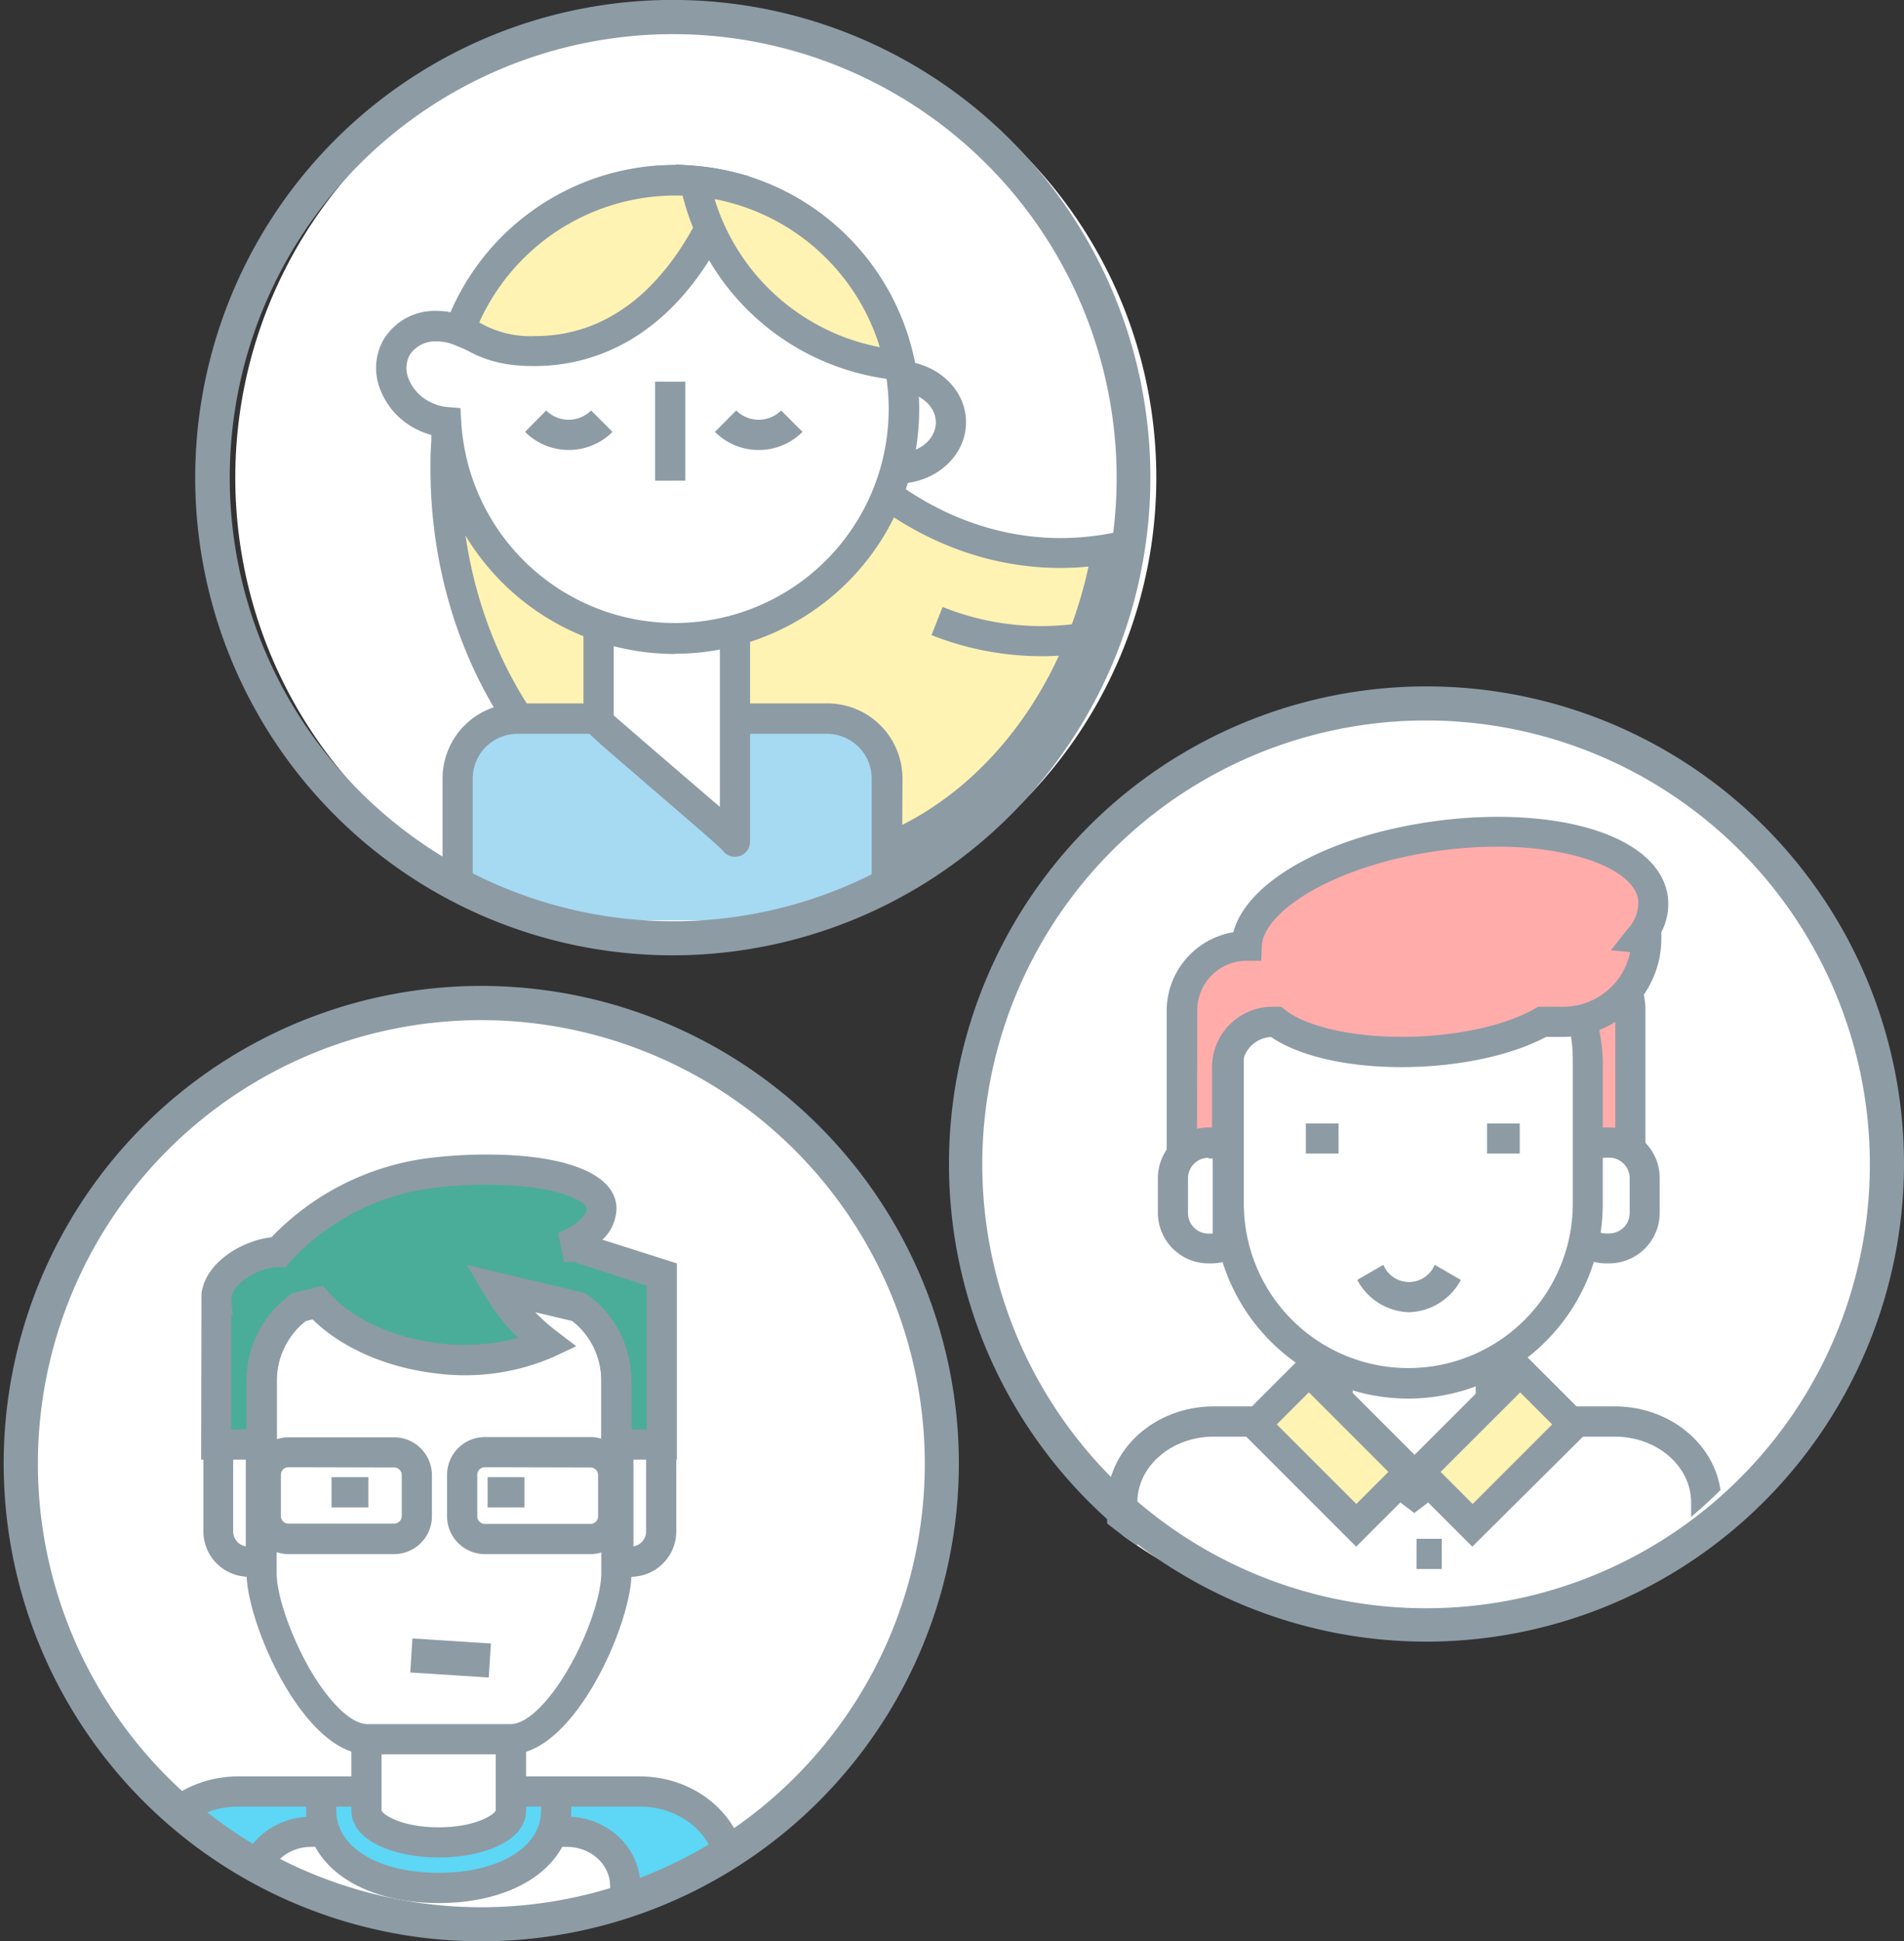 <svg xmlns="http://www.w3.org/2000/svg" xmlns:xlink="http://www.w3.org/1999/xlink" id="Layer_1" data-name="Layer 1" viewBox="0 0 278.87 284.27"><rect x="0" y="0" width="278.87" height="284.27" fill="#333333" stroke="none"/><defs><style>.cls-1{fill:none;}.cls-2{fill:#fff;}.cls-3{clip-path:url(#clip-path);}.cls-4{fill:#8d9ba5;}.cls-5{fill:#fff3b3;}.cls-6{fill:#a5daf2;}.cls-7{clip-path:url(#clip-path-2);}.cls-8{fill:#5dd7f5;}.cls-9{fill:#4aad99;}.cls-10{clip-path:url(#clip-path-3);}.cls-11{fill:#ffacab;}</style><clipPath id="clip-path"><circle class="cls-1" cx="98.84" cy="69.94" r="67.45"></circle></clipPath><clipPath id="clip-path-2"><circle class="cls-1" cx="67.44" cy="214.33" r="67.45"></circle></clipPath><clipPath id="clip-path-3"><circle class="cls-1" cx="204.34" cy="170.45" r="67.45"></circle></clipPath></defs><circle class="cls-2" cx="101.91" cy="69.94" r="67.45"></circle><g class="cls-3"><path class="cls-2" d="M139.28,61.86c0,3.73-3.55,6.76-7.93,6.76s-7.93-3-7.93-6.76,3.55-6.75,7.93-6.75S139.28,58.13,139.28,61.86Z"></path><path class="cls-4" d="M131.35,70.83c-5.59,0-10.14-4-10.14-9s4.55-9,10.14-9,10.14,4,10.14,9S136.94,70.83,131.35,70.83Zm0-13.51c-3.16,0-5.72,2-5.72,4.54s2.56,4.55,5.72,4.55,5.72-2,5.72-4.55S134.5,57.32,131.35,57.32Z"></path><path class="cls-5" d="M110.84,46.69c-17.76,1.6-33.64,8.18-45.45,18-.07,1.31-.12,2.63-.12,4,0,32.44,21.91,58.74,49,58.74,23.68,0,43.43-20.18,48-47a40.86,40.86,0,0,1-6.85.58C135.58,81,118.57,66.91,110.84,46.69Z"></path><path class="cls-4" d="M114.22,129.57c-28.22,0-51.17-27.34-51.17-60.95,0-1.24,0-2.54.13-4.09l0-1L64,63c12.45-10.32,29-16.87,46.66-18.46l1.66-.15.6,1.56c7.64,19.95,24.29,32.84,42.43,32.84a39,39,0,0,0,6.49-.55l3.06-.52-.52,3.07C159.58,109,138.49,129.57,114.22,129.57ZM67.55,65.75c0,1-.07,2-.07,2.87,0,31.17,21,56.53,46.74,56.53,21.25,0,39.88-17.57,45.21-42.19a40.65,40.65,0,0,1-4.1.21c-19.5,0-37.37-13.33-45.93-34.11C93.61,50.78,78.84,56.66,67.55,65.75Z"></path><path class="cls-4" d="M152.59,96.09A43.87,43.87,0,0,1,136.43,93l1.63-4.12a38.75,38.75,0,0,0,21,2.24l.73,4.36A43.56,43.56,0,0,1,152.59,96.09Z"></path><path class="cls-6" d="M67,134.74V114a8.74,8.74,0,0,1,8.74-8.75h45.36a8.75,8.75,0,0,1,8.75,8.75v20.76"></path><path class="cls-4" d="M132.09,134.74h-4.42V114a6.54,6.54,0,0,0-6.54-6.54H75.77A6.54,6.54,0,0,0,69.24,114v20.76H64.82V114a11,11,0,0,1,11-11h45.36a11,11,0,0,1,11,11Z"></path><path class="cls-2" d="M87.68,105.72V52.27a10,10,0,0,1,10-10h0a10,10,0,0,1,10,10v71C107.65,122.81,87.57,105.83,87.68,105.72Z"></path><path class="cls-4" d="M107.65,125.46a2.23,2.23,0,0,1-1.81-.93c-1-1.08-8-7-12.6-11-7.74-6.66-7.74-6.66-7.78-7.7V52.27a12.2,12.2,0,0,1,24.4,0v71A2.21,2.21,0,0,1,107.65,125.46Zm-17.76-20.7c1.16,1,3.73,3.24,6.24,5.4,4.32,3.71,7.28,6.26,9.31,8V52.27a7.78,7.78,0,0,0-15.55,0Z"></path><path class="cls-2" d="M98.84,26.39A33.59,33.59,0,0,0,67.29,48.45C63.69,47,59.71,48,58,51c-1.81,3.26-.18,7.63,3.64,9.76a9.16,9.16,0,0,0,3.64,1.13A33.58,33.58,0,1,0,98.84,26.39Z"></path><path class="cls-4" d="M98.84,95.76A35.79,35.79,0,0,1,63.25,63.71a11.39,11.39,0,0,1-2.64-1.06A10.83,10.83,0,0,1,55.68,57a8.41,8.41,0,0,1,.43-7.15,8.72,8.72,0,0,1,7.82-4.32,10.2,10.2,0,0,1,2.06.2,35.79,35.79,0,1,1,32.85,50ZM63.93,50A4.37,4.37,0,0,0,60,52a4.05,4.05,0,0,0-.16,3.45,6.35,6.35,0,0,0,2.94,3.3,6.84,6.84,0,0,0,2.74.85l1.92.16.11,1.92a31.33,31.33,0,1,0,1.84-12.5l-.79,2.17-2.14-.88A6.56,6.56,0,0,0,63.93,50Z"></path><path class="cls-5" d="M67.48,48a16.18,16.18,0,0,0,10.9,3.42c14.32,0,23.5-11.45,28.33-24.07a34,34,0,0,0-7.87-.93A33.58,33.58,0,0,0,67.48,48Z"></path><path class="cls-4" d="M78.38,53.6c-2.28,0-7.61,0-12.32-3.94l-1.21-1,.57-1.48a35.77,35.77,0,0,1,41.81-22l2.45.59-.9,2.35C100.29,50.29,86.09,53.6,78.38,53.6Zm-8.19-6.39a14.81,14.81,0,0,0,8.19,2c13.91,0,21.56-11.72,25.27-20.21a31.17,31.17,0,0,0-4.81-.37A31.56,31.56,0,0,0,70.19,47.21Z"></path><path class="cls-5" d="M131.79,53.47a33.58,33.58,0,0,0-30.06-26.95A33.6,33.6,0,0,0,131.79,53.47Z"></path><path class="cls-4" d="M134.52,55.92l-2.92-.25a35.88,35.88,0,0,1-32-28.73L99,24.06l2.92.25A35.9,35.9,0,0,1,134,53ZM104.66,29.15a31.52,31.52,0,0,0,24.2,21.69A31.51,31.51,0,0,0,104.66,29.15Z"></path><path class="cls-4" d="M83.32,65.89a9.05,9.05,0,0,1-6.42-2.65L80,60.11a4.67,4.67,0,0,0,6.58,0l3.13,3.13A9.05,9.05,0,0,1,83.32,65.89Z"></path><path class="cls-4" d="M111.12,65.89a9,9,0,0,1-6.41-2.65l3.12-3.13a4.67,4.67,0,0,0,6.58,0l3.13,3.13A9,9,0,0,1,111.12,65.89Z"></path><rect class="cls-4" x="95.95" y="55.89" width="4.42" height="14.49"></rect></g><path class="cls-4" d="M98.55,139.89a69.95,69.95,0,1,1,69.94-69.95A70,70,0,0,1,98.55,139.89ZM98.55,5a64.95,64.95,0,1,0,65,65A65,65,0,0,0,98.55,5Z"></path><circle class="cls-2" cx="71.75" cy="214.33" r="67.45"></circle><g class="cls-7"><path class="cls-8" d="M21.54,280.29v-6.11c0-6.54,6-11.85,13.39-11.85H93.68c7.4,0,13.39,5.31,13.39,11.85v6.11"></path><path class="cls-4" d="M109.28,280.29h-4.42v-6.11c0-5.31-5-9.64-11.18-9.64H34.93c-6.17,0-11.18,4.33-11.18,9.64v6.11H19.32v-6.11c0-7.75,7-14.06,15.61-14.06H93.68c8.6,0,15.6,6.31,15.6,14.06Z"></path><path class="cls-2" d="M37,280.29v-4.1c0-4.4,3.83-8,8.54-8H83.05a8.26,8.26,0,0,1,8.53,8v4.1"></path><path class="cls-4" d="M93.8,280.29H89.37v-4.1c0-3.17-2.84-5.75-6.32-5.75H45.56c-3.49,0-6.33,2.58-6.33,5.75v4.1H34.81v-4.1c0-5.61,4.82-10.17,10.75-10.17H83.05c5.92,0,10.75,4.56,10.75,10.17Z"></path><path class="cls-8" d="M64.25,276.46c10.14,0,17.22-4.66,17.22-11.33v-2.8H47v2.8C47,271.8,54.12,276.46,64.25,276.46Z"></path><path class="cls-4" d="M64.25,278.67c-11.44,0-19.42-5.57-19.42-13.54v-5H83.68v5C83.68,273.1,75.69,278.67,64.25,278.67Zm-15-14.13v.59c0,5.37,6.17,9.11,15,9.11s15-3.74,15-9.11v-.59Z"></path><path class="cls-2" d="M64.25,269.82c-5.84,0-10.58-2.1-10.58-4.69V240c0-2.59,4.74-4.69,10.58-4.69h0c5.85,0,10.58,2.1,10.58,4.69v25.13c0,2.59-4.73,4.69-10.58,4.69Z"></path><path class="cls-4" d="M64.25,272c-6.35,0-12.79-2.37-12.79-6.9V240c0-4.53,6.44-6.9,12.79-6.9s12.8,2.37,12.8,6.9v25.13C77.05,269.66,70.61,272,64.25,272Zm0-34.51c-5.46,0-8.23,1.9-8.37,2.5v25.11c.13.58,2.9,2.48,8.36,2.48s8.24-1.9,8.37-2.5V240C72.49,239.42,69.72,237.52,64.25,237.52Z"></path><path class="cls-2" d="M90.3,230.34c0,7.33-8.16,24.33-15.49,24.33h-21c-7.33,0-15.49-17-15.49-24.33V202.13a13.27,13.27,0,0,1,13.27-13.27H77A13.28,13.28,0,0,1,90.3,202.13Z"></path><path class="cls-4" d="M74.81,256.88h-21c-9.29,0-17.7-19.11-17.7-26.54V202.13a15.5,15.5,0,0,1,15.48-15.48H77a15.5,15.5,0,0,1,15.49,15.48v28.21C92.51,237.77,84.09,256.88,74.81,256.88ZM51.58,191.07a11.07,11.07,0,0,0-11.06,11.06v28.21c0,3.24,2,9,4.7,13.81,2.93,5.12,6.22,8.31,8.58,8.31h21c2.36,0,5.64-3.19,8.57-8.31,2.73-4.76,4.7-10.57,4.7-13.81V202.13A11.07,11.07,0,0,0,77,191.07Z"></path><path class="cls-2" d="M38.22,209.51H36.38A4.42,4.42,0,0,0,32,213.93v10.32a4.43,4.43,0,0,0,4.43,4.43h1.84Z"></path><path class="cls-4" d="M40.43,230.89h-4a6.65,6.65,0,0,1-6.64-6.64V213.93a6.65,6.65,0,0,1,6.64-6.64h4ZM36,211.75a2.21,2.21,0,0,0-1.85,2.18v10.32A2.21,2.21,0,0,0,36,226.43Z"></path><path class="cls-2" d="M90.57,228.68h1.85a4.42,4.42,0,0,0,4.42-4.43V213.93a4.42,4.42,0,0,0-4.42-4.42H90.57Z"></path><path class="cls-4" d="M92.42,230.89H88.36v-23.6h4.06a6.65,6.65,0,0,1,6.63,6.64v10.32A6.65,6.65,0,0,1,92.42,230.89Zm.36-19.14v14.68a2.21,2.21,0,0,0,1.85-2.18V213.93A2.21,2.21,0,0,0,92.78,211.75Z"></path><path class="cls-9" d="M84.4,182.59H82.63c3.43-1.5,5.52-3.47,5.52-5.62,0-4.74-12.32-6.65-24.61-5.25A36.32,36.32,0,0,0,40.8,183.33c-3.82,0-9.13,3.09-9.13,6.91a7.17,7.17,0,0,0,.07.81l-.07,0v20.46h6.64v-9.4A13.23,13.23,0,0,1,43.8,191.4l2.72-.65c3.59,4.12,10,7.29,17.61,8.16a30.14,30.14,0,0,0,16-2.23,28.15,28.15,0,0,1-7.22-8.1L84.8,191.4a13.21,13.21,0,0,1,5.5,10.73v9.4h6.63V186.65Z"></path><path class="cls-4" d="M99.14,213.74H88.08V202.13a11.07,11.07,0,0,0-4.24-8.69l-5.45-1.29a27.77,27.77,0,0,0,3.12,2.77l2.89,2.21-3.29,1.55a32.6,32.6,0,0,1-17.23,2.43c-7.27-.84-13.91-3.76-18.09-7.91l-1,.24a11.1,11.1,0,0,0-4.24,8.69v11.61H29.46l.05-24.3c.58-4.64,6-7.79,10.24-8.26a38.71,38.71,0,0,1,23.54-11.66,70.34,70.34,0,0,1,8-.46c11.93,0,19,3,19,7.91a6.39,6.39,0,0,1-2.06,4.56L99.14,185Zm-6.63-4.42h2.21V188.26L84.05,184.8H82.63l-.89-4.23c3.1-1.36,4.2-2.79,4.2-3.6,0-1-4.21-3.49-14.63-3.49a68.4,68.4,0,0,0-7.52.43,34.46,34.46,0,0,0-21.28,10.82l-.66.81H40.8c-2.86,0-6.91,2.43-6.91,4.7a3.13,3.13,0,0,0,0,.44l.22,1.82-.26.1v16.72H36.1v-7.19a15.52,15.52,0,0,1,6.4-12.52l.36-.26,4.45-1.06.88,1c3.37,3.86,9.43,6.63,16.19,7.41a30.12,30.12,0,0,0,11.52-.8A29.31,29.31,0,0,1,71,189.69l-2.6-4.46,17.32,4.12.35.26a15.53,15.53,0,0,1,6.41,12.52Z"></path><rect class="cls-2" x="67.69" y="212.64" width="22.12" height="12.72" rx="3.32"></rect><path class="cls-4" d="M86.49,227.57H71A5.54,5.54,0,0,1,65.48,222V216A5.54,5.54,0,0,1,71,210.43H86.49A5.54,5.54,0,0,1,92,216V222A5.54,5.54,0,0,1,86.49,227.57ZM71,214.85A1.11,1.11,0,0,0,69.9,216V222A1.11,1.11,0,0,0,71,223.15H86.49A1.11,1.11,0,0,0,87.6,222V216a1.11,1.11,0,0,0-1.11-1.11Z"></path><rect class="cls-2" x="38.93" y="212.64" width="22.12" height="12.72" rx="3.32"></rect><path class="cls-4" d="M57.73,227.57H42.25A5.54,5.54,0,0,1,36.72,222V216a5.54,5.54,0,0,1,5.53-5.53H57.73A5.54,5.54,0,0,1,63.26,216V222A5.54,5.54,0,0,1,57.73,227.57ZM42.25,214.85A1.11,1.11,0,0,0,41.14,216V222a1.11,1.11,0,0,0,1.11,1.11H57.73A1.11,1.11,0,0,0,58.84,222V216a1.11,1.11,0,0,0-1.11-1.11Z"></path><rect class="cls-4" x="48.56" y="216.31" width="5.39" height="4.42"></rect><rect class="cls-4" x="71.42" y="216.31" width="5.39" height="4.42"></rect></g><path class="cls-4" d="M70.5,284.27a69.95,69.95,0,1,1,69.94-69.94A70,70,0,0,1,70.5,284.27Zm0-134.89a64.95,64.95,0,1,0,64.95,65A65,65,0,0,0,70.5,149.38Z"></path><circle class="cls-2" cx="209.89" cy="170.45" r="67.45"></circle><g class="cls-10"><path class="cls-11" d="M229.4,138.54h0a9,9,0,0,0-2.73-5.66v16.85a6.63,6.63,0,0,1,5.54,6.54v16h6.64V148A9.43,9.43,0,0,0,229.4,138.54Z"></path><path class="cls-4" d="M241,174.52H230V156.27a4.41,4.41,0,0,0-3.69-4.36l-1.85-.31V127.23l3.84,4.15a12.43,12.43,0,0,1,3,5.11A11.65,11.65,0,0,1,241,148Zm-6.64-4.43h2.22V148a7.22,7.22,0,0,0-7.22-7.21h-.54v7.3a8.81,8.81,0,0,1,5.54,8.21Z"></path><path class="cls-2" d="M164.37,234.76V220c0-6.54,6-11.85,13.39-11.85h58.76c7.39,0,13.38,5.31,13.38,11.85v14.81"></path><path class="cls-4" d="M252.12,234.76h-4.43V220c0-5.31-5-9.63-11.17-9.63H177.76c-6.16,0-11.18,4.32-11.18,9.63v14.81h-4.42V220c0-7.75,7-14.06,15.6-14.06h58.76c8.6,0,15.6,6.31,15.6,14.06Z"></path><polygon class="cls-2" points="218.39 210.2 207.14 218.78 195.89 210.2 195.89 177.77 207.14 177.77 218.39 177.77 218.39 210.2"></polygon><path class="cls-4" d="M207.14,221.56l-13.46-10.27V175.56H220.6v35.73Zm-9-12.46,9,6.89,9-6.89V180H198.1Z"></path><rect class="cls-2" x="230.06" y="167.33" width="10.82" height="15.48" rx="5.19"></rect><path class="cls-4" d="M235.69,185h-.44a7.41,7.41,0,0,1-7.4-7.4v-5.1a7.41,7.41,0,0,1,7.4-7.4h.44a7.41,7.41,0,0,1,7.4,7.4v5.1A7.41,7.41,0,0,1,235.69,185Zm-.44-15.48a3,3,0,0,0-3,3v5.1a3,3,0,0,0,3,3h.44a3,3,0,0,0,3-3v-5.1a3,3,0,0,0-3-3Z"></path><path class="cls-2" d="M232.57,176.28a26.29,26.29,0,0,1-26.3,26.3h0a26.29,26.29,0,0,1-26.3-26.3v-21a26.29,26.29,0,0,1,26.3-26.3h0a26.29,26.29,0,0,1,26.3,26.3Z"></path><path class="cls-4" d="M206.27,204.8a28.56,28.56,0,0,1-28.52-28.52v-21a28.52,28.52,0,0,1,57,0v21A28.55,28.55,0,0,1,206.27,204.8Zm0-73.65a24.12,24.12,0,0,0-24.09,24.09v21a24.09,24.09,0,0,0,48.18,0v-21A24.12,24.12,0,0,0,206.27,131.15Z"></path><path class="cls-11" d="M242.09,131.54c-1-7.26-15.09-11.36-31.52-9.14-15.67,2.11-27.78,9.19-28,16.14h0A9.43,9.43,0,0,0,173.1,148v24.34h6.63v-16a6.64,6.64,0,0,1,6.64-6.64h.51c3.76,3,11.85,4.8,21.14,4.35,7.29-.36,13.71-2,17.81-4.35H229a12.17,12.17,0,0,0,12.17-12.17l-1-.09A7.77,7.77,0,0,0,242.09,131.54Z"></path><path class="cls-4" d="M181.94,174.52H170.88V148a11.67,11.67,0,0,1,9.76-11.49c2-7.5,13.94-14.16,29.63-16.28a68.53,68.53,0,0,1,9.06-.62c14.2,0,24,4.58,24.95,11.67a8.86,8.86,0,0,1-.95,5.21v1A14.4,14.4,0,0,1,229,151.84h-2.56c-4.56,2.43-11.17,4-18.27,4.35-9.25.45-17.48-1.24-22-4.34a4.44,4.44,0,0,0-4.22,4.42Zm-6.63-4.43h2.21V156.27a8.86,8.86,0,0,1,8.85-8.85h1.28l.61.48c3,2.39,9.66,3.93,17,3.93q1.32,0,2.7-.06c6.71-.33,12.84-1.81,16.83-4.06l.51-.29H229a10,10,0,0,0,9.76-8l-2.81-.28,2.5-3.17a5.63,5.63,0,0,0,1.5-4.16c-.6-4.47-9.44-7.83-20.57-7.83a62.92,62.92,0,0,0-8.47.58c-15.39,2.07-25.93,8.93-26.1,14l-.08,2.13h-2.13a7.23,7.23,0,0,0-7.24,7.22Z"></path><path class="cls-2" d="M200.71,186.31a6.24,6.24,0,0,0,11.33,0"></path><path class="cls-4" d="M206.38,192.15a8.87,8.87,0,0,1-7.59-4.73l3.83-2.21a4.06,4.06,0,0,0,7.51,0l3.83,2.21A8.87,8.87,0,0,1,206.38,192.15Z"></path><rect class="cls-4" x="191.26" y="164.5" width="4.79" height="4.42"></rect><rect class="cls-4" x="217.8" y="164.5" width="4.79" height="4.42"></rect><rect class="cls-5" x="189.63" y="201.61" width="11.06" height="20.9" transform="translate(-92.79 200.11) rotate(-45)"></rect><path class="cls-4" d="M198.63,226.48l-17.9-17.9,11-11,17.9,17.9ZM187,208.58l11.65,11.65,4.7-4.7-11.65-11.65Z"></path><rect class="cls-5" x="208.67" y="206.53" width="20.9" height="11.06" transform="translate(-85.77 217.05) rotate(-45)"></rect><path class="cls-4" d="M215.64,226.48l-10.95-10.95,17.91-17.9,11,11ZM211,215.53l4.69,4.7,11.65-11.65-4.69-4.69Z"></path><rect class="cls-4" x="207.48" y="225.33" width="3.69" height="4.42"></rect><path class="cls-2" d="M179.83,167.94a5.12,5.12,0,0,0-2.4-.61H177a5.19,5.19,0,0,0-5.19,5.19v5.1a5.19,5.19,0,0,0,5.19,5.19h.43a5.12,5.12,0,0,0,2.4-.61Z"></path><path class="cls-4" d="M177.43,185H177a7.42,7.42,0,0,1-7.41-7.4v-5.1a7.42,7.42,0,0,1,7.41-7.4h.43a7.39,7.39,0,0,1,3.43.86l1.18.62v16.94l-1.18.62A7.39,7.39,0,0,1,177.43,185ZM177,169.54a3,3,0,0,0-3,3v5.1a3,3,0,0,0,3,3h.62v-11H177Z"></path></g><path class="cls-4" d="M208.93,240.39a69.94,69.94,0,1,1,69.94-69.94A70,70,0,0,1,208.93,240.39Zm0-134.89a65,65,0,1,0,64.94,64.95A65,65,0,0,0,208.93,105.5Z"></path><rect class="cls-4" x="63.51" y="237.04" width="4.99" height="11.52" transform="translate(-180.53 293.11) rotate(-86.33)"></rect></svg>
